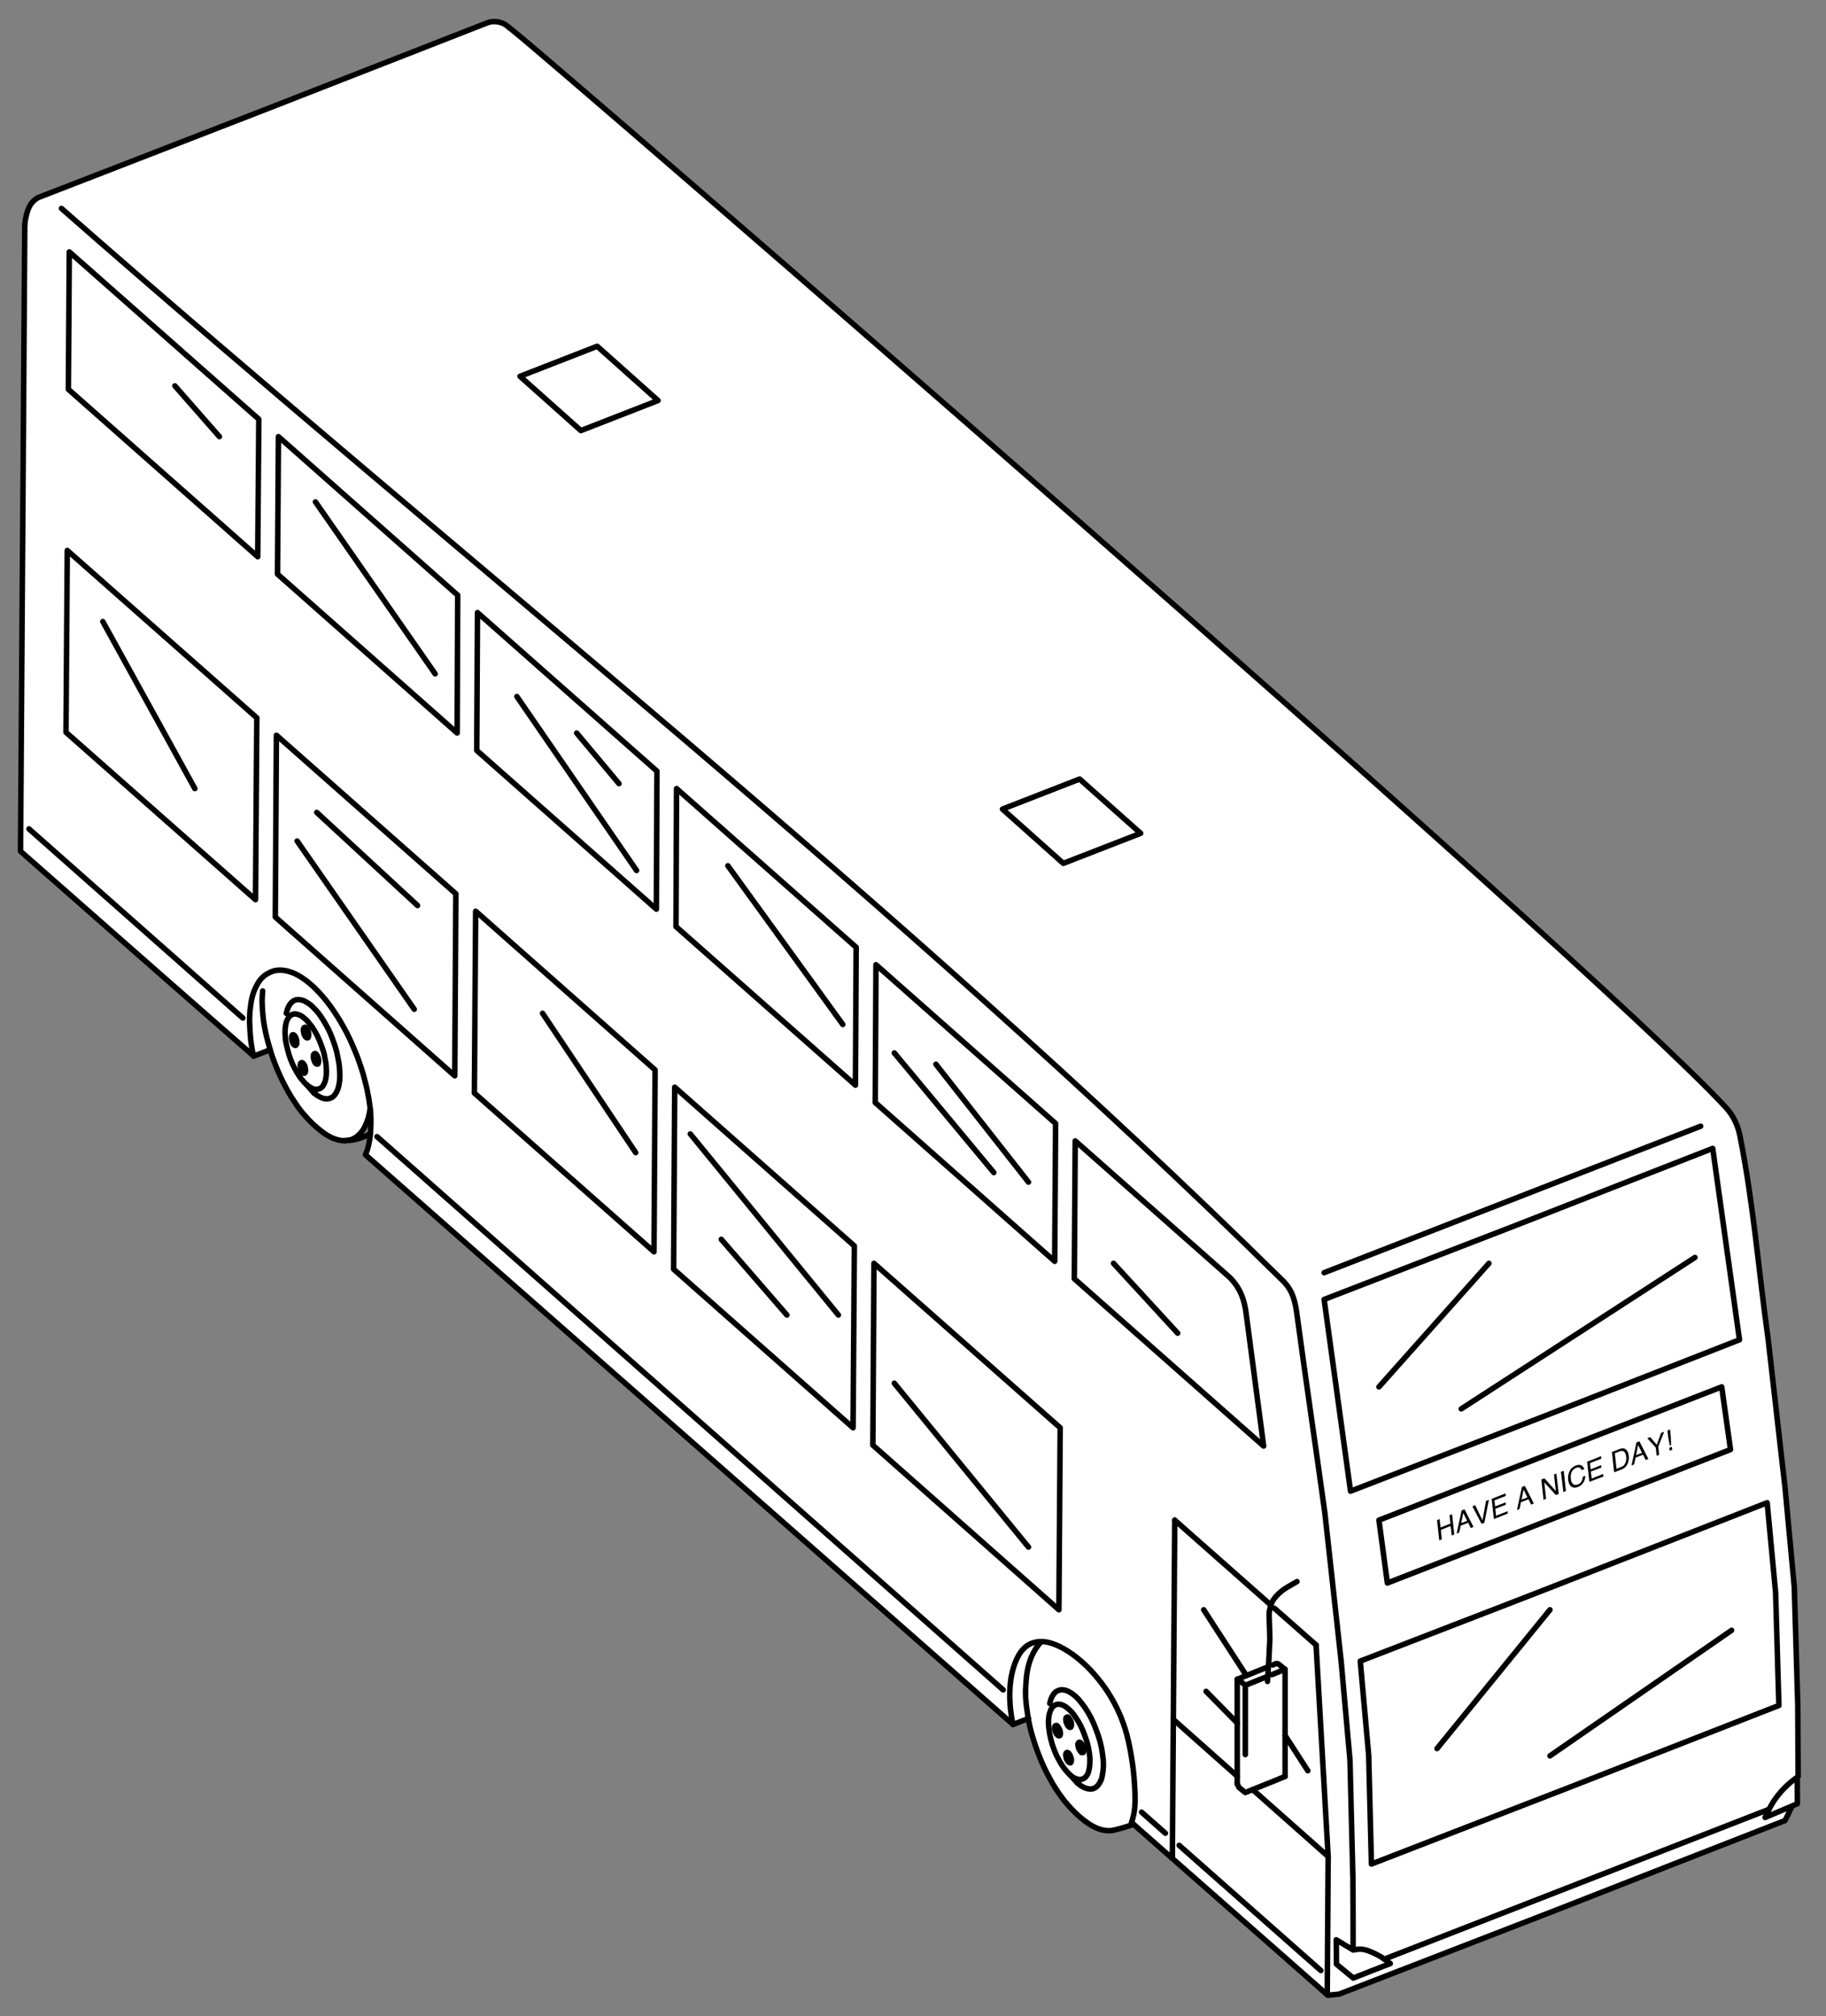 <?xml version="1.0" encoding="utf-8"?>
<svg xmlns="http://www.w3.org/2000/svg" xmlns:xlink="http://www.w3.org/1999/xlink" version="1.1" x="0px" y="0px" viewBox="0 0 996.2 1100" style="enable-background:new 0 0 996.2 1100;">
<rect x="0" y="0" width="996.2" height="1100" fill="#808080" stroke="none"/>
<style type="text/css">
	.st0{fill:#FFFFFF;}
	.st1{fill:none;stroke:#000000;stroke-width:3;stroke-linecap:round;stroke-linejoin:round;}
</style>
<g id="Frame">
</g>
<g id="Zeichnung">
	<path class="st0" d="M980.5,969.8l-0.5,3.2l-0.2-2.7c0.4-0.3,0.8-0.6,1.2-0.9c-0.1-13-0.1-26.1-0.2-39.1&#xA;		c-0.6-21.4-1.3-42.8-1.9-64.3c-1.7-17.9-3.3-35.9-5-53.8c-3.1-27-6.1-54-9.2-80.9c-5.4-38.1-8-74-15.5-111.7&#xA;		c-1.2-5.8-3.6-11-7.6-15.2C863.4,519.9,301.7,34.1,280.7,17.5c-0.9-0.7-1.8-1.4-2.6-2.1c-1.4-1.1-2.1-1.7-3-2.2&#xA;		c-1.5-0.8-3.4-1.3-5.2-1.3c-1.6,0-3.1,0.3-4.6,0.9c-1.1,0.4-2.2,0.9-3.4,1.3C222.2,29.6,182.6,45,143,60.5&#xA;		c-40.8,15.8-82.3,31.9-122.3,47.4c-2.2,1.3-3.3,2.5-4.2,3.9c-1.1,1.7-1.8,3.8-2.3,6c-0.6,2.6-0.9,5.2-0.8,7.9&#xA;		c-0.8,112.9-1.5,225.9-2.3,338.8c42.4,37.3,84.7,74.5,127.1,111.8l9.2-3.6c0.9,3.1,2,6.1,3.2,9.1c0.8,2,1.7,4,2.6,6&#xA;		c1.8,3.8,3.8,7.5,6,11.1c1.1,1.7,2.2,3.3,3.3,4.9c1.1,1.5,2.2,3,3.5,4.4c1.1,1.3,2.3,2.6,3.5,3.8c1.8,1.8,3.8,3.5,5.8,5.1&#xA;		c1.2,0.9,2.4,1.8,3.7,2.5c1.2,0.7,2.4,1.3,3.6,1.7c1.1,0.4,2.3,0.7,3.5,0.9c1.1,0.1,2.2,0.2,3.3,0c1-0.1,2-0.4,3-0.8&#xA;		c2-0.9,3.7-2.4,5-4.1c0.8-1,1.4-2.1,1.9-3.2c0.6-1.3,1.1-2.6,1.5-3.9c0.4-1.5,0.8-3,1-4.6c0-0.3,0.1-0.6,0.1-0.9&#xA;		c0.1,0.9,0.2,1.8,0.3,2.7c0.2,3.1,0.2,6.2,0,9.4c-0.2,3.6-0.7,7.3-1.8,10.8c-0.3,0.9-0.6,1.8-1,2.7&#xA;		c117.7,103.6,235.5,207.2,353.2,310.8l8.4-3.3l0,0c0.1,0.7,0.3,1.4,0.4,2.2c0.4,2.1,0.9,4.2,1.5,6.2c1.2,4.2,2.6,8.4,4.2,12.4&#xA;		c1.6,4,3.4,7.9,5.5,11.7c1.9,3.6,4.1,7,6.5,10.3c2.1,2.9,4.5,5.6,7,8.1c2.4,2.4,4.9,4.5,7.7,6.4c2.2,1.5,4.6,2.7,7.2,3.4&#xA;		c1.6,0.4,3.4,0.6,5,0.5c2.6-0.3,10.2-2.5,12.3-3.5c0.8,0.7,1.7,1.5,2.5,2.2c0.1,0.1,0.1,0.1,0.2,0.2c28.8,25.4,57.7,50.7,86.5,76.1&#xA;		c5.6,5,11.3,9.9,16.9,14.9c2-0.2,4.1-0.4,6.1-0.6c39.6-15.3,79.2-30.7,118.8-46c41.5-16.2,83-32.4,124.5-48.7&#xA;		c1.2-2,2.7-5.7,3.9-7.7c1.7-0.8,2.8-1.3,2.8-1.3L980.5,969.8z"/>
</g>
<g id="Text">
	<polygon points="821.3,814.7 813.8,817.7 815,828.7 822.6,825.7 822.5,824.4 816.2,826.9 815.8,823.1 821.5,820.9 821.4,819.6 &#xA;		815.7,821.8 815.3,818.5 821.5,816.1"/>
	<polygon points="910.1,784 909.7,780.4 911.1,779.8 911.5,783.4 911.7,788.4 911,788.6"/>
	<path d="M859.7,799.5c-1.5,0.6-2.7,1.6-3.4,3.1c-0.7,1.4-0.9,2.9-0.8,4.5c0.2,2.1,1,3.5,2.1,4.1c0.9,0.5,2,0.5,3.2,0&#xA;		c1.4-0.5,2.5-1.4,3.2-2.7c0.6-1.1,0.9-2.2,0.9-3.4c-0.5,0.2-0.9,0.4-1.4,0.5c-0.1,0.8-0.2,1.5-0.4,2c-0.4,1.1-1.2,1.8-2.2,2.2&#xA;		c-1.1,0.4-2,0.4-2.7-0.2c-0.7-0.6-1.1-1.5-1.2-2.8c-0.2-1.6,0-2.9,0.5-3.9c0.5-1,1.3-1.7,2.3-2.1c0.8-0.3,1.5-0.4,2-0.1&#xA;		c0.5,0.2,0.9,0.7,1.1,1.3c0.5-0.2,0.9-0.4,1.4-0.5c-0.2-0.9-0.7-1.6-1.5-2C862,799,861,799,859.7,799.5z"/>
	<polygon points="840.9,807.1 842.1,818.2 843.5,817.6 842.5,808.7 848.8,815.6 850.4,815 849.1,803.9 847.8,804.4 848.8,813.4 &#xA;		842.6,806.5"/>
	<polygon points="910.7,789.8 910.9,791.4 912.3,790.9 912.1,789.3"/>
	<polygon points="865.9,797.4 867.1,808.4 874.8,805.5 874.6,804.1 868.4,806.6 867.9,802.8 873.7,800.6 873.5,799.3 867.8,801.6 &#xA;		867.4,798.2 873.6,795.8 873.5,794.4"/>
	<polygon points="785.2,840.3 784,829.3 785.4,828.7 785.9,833.3 791.3,831.2 790.8,826.6 792.2,826.1 793.4,837.1 792,837.7 &#xA;		791.4,832.5 786.1,834.6 786.6,839.8"/>
	<polygon points="903.3,789.7 898.7,784.6 900.3,784 903.9,788.2 906.2,781.7 907.9,781.1 904.7,789.2 905.2,793.6 903.8,794.2"/>
	<polygon points="852.9,814 851.6,802.9 853.1,802.4 854.3,813.4"/>
	<polygon points="803.3,821.8 804.8,821.1 808.8,829.4 810.7,818.8 812.3,818.2 809.8,830.8 808.3,831.3"/>
	<path d="M894.4,786.3l-1.6,0.6l-2.7,12.6l1.4-0.6l0.8-3.7l4.1-1.6l1.4,2.9l1.5-0.6L894.4,786.3z M892.6,793.8l1.1-5.5l2.1,4.3&#xA;		L892.6,793.8z"/>
	<g>
		<path d="M831.9,810.6l-1.6,0.6l-2.7,12.6l1.4-0.6l0.8-3.7l4.1-1.6l1.4,2.9l1.5-0.6L831.9,810.6z M830.1,818.1l1.1-5.5l2.1,4.3&#xA;			L830.1,818.1z"/>
	</g>
	<path d="M799,823.4l-1.6,0.6l-2.7,12.6l1.4-0.6l0.8-3.7l4.1-1.6l1.4,2.9l1.5-0.6L799,823.4z M797.2,830.9l1.1-5.5l2.1,4.3&#xA;		L797.2,830.9z"/>
	<g>
		<path d="M888.6,794.1c-0.2-1.5-0.7-2.6-1.5-3.3c-0.9-0.8-2.1-0.9-3.5-0.3c-1.4,0.5-2.8,1.1-4.2,1.6c0.4,3.7,0.8,7.4,1.2,11.1&#xA;			c1.4-0.5,2.8-1.1,4.2-1.6c1.8-0.7,2.9-2,3.5-4C888.7,796.4,888.8,795.3,888.6,794.1z M887.2,796.1c0,0.7-0.2,1.4-0.4,1.9&#xA;			c-0.3,0.7-0.7,1.2-1.2,1.7c-0.3,0.2-0.7,0.4-1.2,0.6c-0.8,0.3-1.7,0.6-2.5,1c-0.3-2.8-0.6-5.7-0.9-8.5c0.8-0.3,1.7-0.6,2.5-1&#xA;			c1.1-0.4,2-0.4,2.6,0.2c0.6,0.6,1,1.5,1.1,2.9C887.3,795.3,887.3,795.7,887.2,796.1z"/>
	</g>
	<polygon class="st1" points="748.2,1016.9 793.1,999.5 855.6,975.3 970.5,930.4 968.7,868.8 964.1,819.8 851.9,863.7 830.6,872 &#xA;		742.1,906.2 746.7,957.5"/>
	<polygon class="st1" points="934.4,626.5 827.2,668.4 722.4,708.9 736.8,813.5 840.1,773.5 862.9,764.6 949,730.9"/>
	<line class="st1" x1="755.2" y1="1068.8" x2="965" y2="987.1"/>
	<line class="st1" x1="679.4" y1="957.2" x2="679.4" y2="919.4"/>
	<line class="st1" x1="147.4" y1="572.7" x2="138.3" y2="576.2"/>
	<polygon class="st1" points="140.1,391.6 139.4,490.8 36,399.5 36.7,300.3"/>
	<polygon class="st1" points="150.2,500.3 248.1,586.9 248.7,487.6 150.8,401.1"/>
	<polygon class="st1" points="357.4,583.7 259.5,497.1 258.8,596.3 356.8,682.9"/>
	<polygon class="st1" points="367.5,692.4 465.4,778.9 466.1,679.7 368.1,593.1"/>
	<polygon class="st1" points="476.8,689.2 476.2,788.4 577.7,878.2 578.4,778.9"/>
	<polygon class="st1" points="466.7,592 467.1,516.8 369.1,430.2 368.8,505.5"/>
	<polygon class="st1" points="575.4,688.1 477.5,601.5 477.9,526.3 575.9,612.9"/>
	<polygon class="st1" points="151.9,238.2 249.7,324.7 249.4,399.9 151.4,313.2"/>
	<polygon class="st1" points="140.6,303.7 37.3,212.4 37.8,137.4 141.2,228.7"/>
	<polygon class="st1" points="260.1,409.4 260.5,334.2 358.4,420.7 358.1,496"/>
	<path class="st1" d="M679.8,716.2l9.6,72.7l-103.3-91.3l0.5-75.2l84.2,74.4C676.7,702.7,678.8,708.9,679.8,716.2z"/>
	<path class="st1" d="M635.8,1000.1c-4.3-3.8-8.7-7.7-13-11.5"/>
	<line class="st1" x1="720.6" y1="1075" x2="643.3" y2="1006.7"/>
	<path class="st1" d="M547.3,921.9C433.4,821.3,319.6,720.7,205.7,620.1"/>
	<path class="st1" d="M15.8,452.2c38.9,34.4,77.8,68.8,116.7,103.2"/>
	<path class="st1" d="M977.8,985.3c-1.3,2-2.7,5.8-4,7.9c-41.5,16.2-83,32.4-124.5,48.7c-39.6,15.3-79.2,30.7-118.8,46&#xA;		c-2,0.2-4.1,0.4-6.1,0.6c-5.6-5-11.3-9.9-16.9-14.9c-28.8-25.4-57.7-50.7-86.5-76.1c-0.1-0.1-0.1-0.1-0.2-0.2&#xA;		c-1.2-1-2.3-2.1-3.5-3.1c0.2-0.5,0.4-1,0.5-1.5c1.5-4.8,1.6-9.9,1.4-15c-0.2-4.3-0.5-8.5-1-12.9c-0.8-6.2-1.9-12.7-3.5-18.7&#xA;		c-2.2-8-5.4-15.2-9.8-22.2c-6.7-10.5-16.3-20.5-26.9-25.7c-2.7-1.3-5.5-2.3-8.5-2.6c-1.4-0.1-2.8-0.1-4.1,0.2&#xA;		c-1.3,0.2-2.6,0.6-3.7,1.2c-1.2,0.6-2.3,1.4-3.2,2.4c-1.1,1-1.9,2.2-2.7,3.5c-0.8,1.4-1.5,3-2.1,4.5c-0.6,1.8-1.2,3.6-1.6,5.5&#xA;		c-1,4.4-1.3,9-1.2,13.6c0.1,2.3,0.2,4.5,0.5,6.8c0.3,2.5,0.7,4.9,1.2,7.4C434.9,837.2,317.2,733.6,199.4,630c0.3-0.9,0.7-1.8,1-2.7&#xA;		c1.1-3.5,1.6-7.1,1.8-10.8c0.2-3.1,0.2-6.3,0-9.4c-0.2-2.6-0.6-5.2-1-7.8c-0.5-2.7-1-5.4-1.7-8.1c-0.7-2.8-1.4-5.5-2.3-8.2&#xA;		c-0.9-2.7-1.8-5.5-2.9-8.1c-1.1-2.7-2.2-5.3-3.4-7.9c-1.2-2.6-2.5-5.1-3.9-7.5c-1.3-2.4-2.7-4.7-4.3-7c-1.4-2.2-2.9-4.3-4.5-6.3&#xA;		c-1.5-1.9-3.1-3.7-4.7-5.4c-1.5-1.6-3.1-3.1-4.8-4.5c-1.5-1.3-3.1-2.4-4.8-3.5c-1.5-0.9-3-1.7-4.7-2.3c-1.4-0.5-2.8-0.9-4.3-1.1&#xA;		c-1.4-0.2-2.8-0.2-4.2,0c-1.3,0.2-2.5,0.6-3.7,1.2c-1.4,0.7-2.7,1.5-3.8,2.6c-1.1,1-1.9,2.2-2.7,3.5c-0.8,1.4-1.5,3-2.1,4.5&#xA;		c-0.6,1.8-1.1,3.6-1.4,5.5c-0.3,1.9-0.5,3.7-0.7,5.6c-0.1,2-0.2,4.1-0.1,6.1c0.1,3,0.3,6.1,0.6,9.1c0.4,2.9,0.8,5.7,1.5,8.5&#xA;		C95.9,539,53.6,501.7,11.2,464.4c0.8-113,1.5-225.9,2.3-338.8c-0.1-2.6,0.2-5.3,0.8-7.9c0.5-2.1,1.2-4.2,2.3-6&#xA;		c0.9-1.4,2-2.6,4.2-3.9c40-15.5,81.5-31.6,122.3-47.4c39.6-15.5,79.2-30.9,118.8-46.4c1.1-0.4,2.2-0.9,3.4-1.3c1.5-0.7,3-1,4.6-0.9&#xA;		c1.9,0,3.7,0.5,5.2,1.3c0.9,0.5,1.6,1.1,3,2.2c0.9,0.7,1.8,1.4,2.6,2.1c21.1,16.6,582.7,502.4,660.9,586.8&#xA;		c3.9,4.3,6.4,9.4,7.6,15.2c7.5,37.7,10.2,73.7,15.5,111.7c3.1,27,6.1,54,9.2,80.9c1.7,17.9,3.3,35.9,5,53.8&#xA;		c0.6,21.4,1.3,42.8,1.9,64.3c0.1,13,0.1,26.1,0.2,39.1c-5.3,3.6-10,8.3-13.5,13.7c-1.5,2.4-2.8,4.9-4,7.4c-0.2,0.4-0.3,0.8-0.5,1.2&#xA;		l17.6-7.5l-0.1-14.4"/>
	<path class="st1" d="M738.2,1063.7c0-13,0-26-0.1-39.1c-0.5-21.5-1.1-42.9-1.6-64.4c-0.3-3-0.5-6-0.8-9c-0.1-1.1-0.2-2.2-0.3-3.2&#xA;		c-1.2-13.9-2.5-27.7-3.7-41.6c-3-27-5.9-54-8.9-81c-5-36.3-10.1-70.3-15-106.7c-1.1-8.3-2.2-14.4-8-20.1&#xA;		c-211.7-208.4-443-388.9-666.3-584.9"/>
	<line class="st1" x1="722.4" y1="694.3" x2="927.8" y2="614.4"/>
	<polygon class="st1" points="756.9,863.6 752.3,829.3 939.3,756.6 944.1,790.8"/>
	<line class="st1" x1="561.1" y1="937.5" x2="552.6" y2="940.8"/>
	<path class="st1" d="M567.9,895.7c-1.6,1.8-3,3.8-4.1,5.9c-1.3,2.5-2.3,5.2-2.9,7.9c-0.6,2.5-0.9,5.1-1.1,7.6&#xA;		c-0.1,1.7-0.2,3.4-0.3,5.1c0,1.8,0,3.7,0.2,5.5c0.2,2.7,0.6,5.3,1,8c0.2,1.3,0.4,2.6,0.7,4c0.4,2.1,0.9,4.2,1.5,6.2&#xA;		c1.2,4.2,2.6,8.4,4.2,12.4c1.6,4,3.4,7.9,5.5,11.7c1.9,3.6,4.1,7,6.5,10.3c2.1,2.9,4.5,5.6,7,8.1c2.4,2.4,4.9,4.5,7.7,6.4&#xA;		c2.2,1.5,4.6,2.7,7.2,3.4c1.6,0.4,3.4,0.6,5,0.5c2.6-0.3,10.2-2.5,12.3-3.5"/>
	<line class="st1" x1="587.9" y1="972.8" x2="583.9" y2="968.4"/>
	<polygon class="st1" points="594.6,958.8 594.3,956.4 593.9,953.9 593.3,951.3 592.5,948.7 591.6,946.2 590.6,943.7 589.5,941.3 &#xA;		588.2,939 586.9,937 585.6,935.1 584.2,933.5 582.7,932.1 581.3,931 580,930.3 578.6,929.8 577.4,929.7 576.2,929.9 575.2,930.4 &#xA;		574.3,931.2 573.5,932.3 572.9,933.7 572.4,935.4 572.1,937.3 572,939.4 572.1,941.7 572.4,944.1 572.8,946.6 573.4,949.2 &#xA;		574.1,951.7 575,954.3 576,956.8 577.2,959.2 578.4,961.4 579.7,963.5 581.1,965.4 581.4,965.7 582.5,967 583.9,968.4 585.3,969.5 &#xA;		586.7,970.2 588,970.7 589.3,970.8 590.4,970.6 591.5,970.1 592.4,969.3 593.2,968.2 593.8,966.8 594.2,965.1 594.5,963.2 &#xA;		594.6,961.1"/>
	<polyline class="st1" points="572.7,929.3 573.3,927.1 574.1,925.3 575.1,923.8 576.3,922.7 577.7,922.1 579.2,921.8 580.9,922 &#xA;		582.6,922.6 584.4,923.6 586.3,925 588.2,926.8 590,929 591.8,931.4 593.6,934.2 595.2,937.1 596.7,940.3 598,943.6 599.2,946.9 &#xA;		600.2,950.3 601,953.7 601.5,957 601.9,960.2 602,963.2 601.8,966 601.4,968.5 600.9,970.7 600,972.5 599,974 597.8,975.1 &#xA;		596.4,975.8 594.9,976 593.3,975.8 591.5,975.2 589.7,974.2 587.9,972.8"/>
	<polygon class="st1" points="584.5,960.4 584.4,961.2 584.2,961.5 584,961.7 583.7,961.7 583.5,961.6 583.1,961.4 582.8,961.1 &#xA;		582.5,960.7 582.2,960.2 581.9,959.7 581.7,959.1 581.6,958.5 581.5,957.9 581.4,957.3 581.5,956.9 581.6,956.5 581.7,956.3 &#xA;		582,956.1 582.2,956 582.5,956.1 582.8,956.3 583.1,956.5 583.5,957.1 583.8,957.5 584,958.1 584.2,958.6 584.4,959.2 584.5,959.8"/>
	<polygon class="st1" points="588.6,950.5 588.3,950.9 588.1,951.3 588.1,951.8 588.1,952.3 588.3,953 588.4,953.5 588.6,954.1 &#xA;		588.8,954.4 588.9,954.6 589.2,955.1 589.5,955.5 589.8,955.9 590.1,956.1 590.4,956.1 590.7,956.1 591,956 591.1,955.7 &#xA;		591.2,955.3 591.2,954.7 591.2,954.3 591.1,953.7 590.9,953.1 590.9,952.8 590.7,952.5 590.5,952 590.2,951.5 589.8,951 &#xA;		589.5,950.7 589.2,950.5 588.9,950.5"/>
	<polygon class="st1" points="576.2,941.3 575.7,941.5 575.5,941.8 575.4,942.1 575.4,942.6 575.4,943.1 575.5,943.7 575.7,944.4 &#xA;		575.9,944.9 576.1,945.5 576.4,946 576.8,946.4 577.1,946.7 577.4,946.9 577.7,947 578,946.9 578.2,946.8 578.4,946.5 578.5,946.1 &#xA;		578.5,945.6 578.5,945.1 578.4,944.5 578.2,943.9 578,943.3 577.7,942.8 577.4,942.3 577.1,941.9 576.8,941.6 576.5,941.3"/>
	<polygon class="st1" points="582.3,936.7 581.8,936.9 581.6,937.1 581.5,937.5 581.5,938 581.5,938.5 581.6,939.1 581.7,939.7 &#xA;		582,940.3 582.2,940.8 582.4,941.1 582.5,941.3 582.8,941.7 583.1,942 583.5,942.3 583.8,942.3 584.1,942.3 584.3,942.1 &#xA;		584.4,941.9 584.5,941.5 584.6,941 584.5,940.5 584.5,939.9 584.3,939.3 584.1,938.7 583.9,938.4 583.8,938.2 583.5,937.7 &#xA;		583.2,937.3 582.9,937 582.6,936.7"/>
	<line class="st1" x1="171.3" y1="596.3" x2="167.4" y2="591.9"/>
	<polygon class="st1" points="163.2,587 164.6,588.9 164.9,589.2 166,590.5 167.4,591.9 168.8,592.9 170.2,593.7 171.5,594.2 &#xA;		172.8,594.3 173.9,594.1 175,593.6 175.9,592.8 176.6,591.7 177.3,590.2 177.7,588.6 178,586.7 178.1,584.6 178,582.3 177.8,579.9 &#xA;		177.3,577.4 176.8,574.8 176,572.2 175.1,569.7 174.1,567.2 173,564.8 171.7,562.5 170.4,560.4 169,558.6 167.6,556.9 166.2,555.6 &#xA;		164.8,554.5 163.4,553.7 162.1,553.3 160.9,553.1 159.7,553.3 158.7,553.8 157.7,554.7 157,555.8 156.3,557.2 155.9,558.9 &#xA;		155.6,560.8 155.5,562.9 155.6,565.1 155.8,567.6 156.3,570.1 156.9,572.6 157.6,575.2 158.5,577.8 159.5,580.3 160.7,582.7 &#xA;		161.9,584.9"/>
	<polygon class="st1" points="166.7,584.2 166.5,585.1 166.3,585.3 166,585.5 165.7,585.5 165.5,585.4 165.2,585.2 164.9,584.8 &#xA;		164.6,584.4 164.3,583.9 164.1,583.3 164,582.7 163.9,582.1 163.8,581.5 163.8,580.9 163.9,580.5 164,580.1 164.2,579.9 &#xA;		164.5,579.7 164.7,579.7 165,579.8 165.3,580 165.6,580.3 165.9,580.9 166.2,581.3 166.4,581.9 166.5,582.4 166.6,583.1 &#xA;		166.7,583.7"/>
	<polygon class="st1" points="171.6,574.8 171.2,575.2 171,575.5 171,576.1 171,576.5 171,577.2 171.1,577.7 171.3,578.3 &#xA;		171.4,578.6 171.5,578.9 171.7,579.4 172,579.9 172.3,580.2 172.6,580.4 172.9,580.5 173.2,580.5 173.5,580.4 173.6,580.1 &#xA;		173.7,579.7 173.8,579.2 173.8,578.7 173.8,578.2 173.7,577.5 173.6,577.3 173.5,576.9 173.3,576.4 173.1,575.9 172.7,575.4 &#xA;		172.5,575.1 172.2,574.8 171.9,574.7"/>
	<polygon class="st1" points="166.5,560.4 165.9,560.6 165.8,560.8 165.6,561.2 165.5,561.7 165.5,562.2 165.6,562.8 165.7,563.4 &#xA;		165.8,564 166.1,564.6 166.2,564.9 166.3,565.1 166.6,565.5 166.8,565.8 167.2,566.1 167.5,566.2 167.8,566.2 168,566.1 &#xA;		168.2,565.8 168.3,565.4 168.4,564.9 168.4,564.4 168.4,563.8 168.3,563.2 168.1,562.6 168,562.3 167.9,562 167.6,561.5 &#xA;		167.3,561.1 167.1,560.8 166.7,560.5"/>
	<polygon class="st1" points="161.9,569.5 161.7,569.9 161.5,570.1 161.3,570.3 161,570.3 160.7,570.2 160.4,570 160.1,569.6 &#xA;		159.8,569.2 159.6,568.7 159.4,568.1 159.2,567.6 159.2,567.5 159.1,566.9 159.1,566.3 159.1,565.7 159.2,565.3 159.3,564.9 &#xA;		159.5,564.6 159.7,564.5 160,564.5 160.3,564.6 160.6,564.8 160.9,565.2 161.2,565.6 161.4,566.1 161.6,566.7 161.8,567.3 &#xA;		161.9,567.9 161.9,568.5 161.9,569"/>
	<polyline class="st1" points="156.2,552.8 156.8,550.6 157.6,548.8 158.6,547.3 159.8,546.2 161.2,545.5 162.7,545.3 164.4,545.5 &#xA;		166.1,546.1 167.9,547.1 169.8,548.5 171.6,550.3 173.5,552.4 175.3,554.9 177,557.6 178.7,560.6 180.2,563.7 181.5,567 &#xA;		182.7,570.4 183.7,573.8 184.4,577.2 185,580.5 185.3,583.7 185.4,586.7 185.3,589.5 184.9,592 184.3,594.2 183.5,596 182.5,597.5 &#xA;		181.3,598.6 179.9,599.2 178.4,599.5 176.7,599.3 175,598.7 173.2,597.7 171.3,596.3"/>
	<polyline class="st1" points="718,897.4 724.6,1012.8 724.1,1088.1"/>
	<line class="st1" x1="639.6" y1="1013.8" x2="640.9" y2="829.3"/>
	<line class="st1" x1="701.1" y1="910.6" x2="701.1" y2="969.1"/>
	<polyline class="st1" points="691.6,914.5 679.4,919.4 678.1,918.3 676.8,917.2 676,916.6 675,916.1 691.9,909.3"/>
	<path class="st1" d="M694.4,908.3l1.6-0.7c0.9-0.3,1.3,0,2.4,0.9l1.3,1.1l1.3,1.1l-7.1,2.9"/>
	<polyline class="st1" points="701.1,969.1 695.3,971.5 679.4,977.9 678.1,976.9 676.8,975.8 676,975.2 675,973.2"/>
	<polyline class="st1" points="675,973.2 675,942.4 675,916.1"/>
	<path class="st1" d="M738.3,1063.8c1.6-0.3,3.2-0.6,4.8-0.4c2.1,0.2,4.2,1.1,6.2,2c1.7,0.8,3.3,1.6,4.8,2.6c1.6,1,3,2.1,4.4,3.2&#xA;		c-6.7,2.6-13.5,5.2-20.2,7.9c-3.1-2.5-6.1-5.1-9.2-7.6c0-4.4,0-8.9-0.1-13.3C732,1060.1,735.2,1062,738.3,1063.8z"/>
	<path class="st1" d="M188,622.2c4.7,0,8.3-0.8,14-3.6"/>
	<path class="st1" d="M143.3,540.6c-0.2,1.7-0.2,3.4-0.3,5.1c0,1.8,0.1,3.7,0.2,5.5c0.1,2,0.4,3.9,0.6,5.9c0.3,2,0.7,4.1,1.1,6.1&#xA;		c0.7,3.2,1.6,6.4,2.5,9.5c0.9,3.1,2,6.1,3.2,9.1c0.8,2,1.7,4,2.6,6c1.8,3.8,3.8,7.5,6,11.1c1.1,1.7,2.2,3.3,3.3,4.9&#xA;		c1.1,1.5,2.2,3,3.5,4.4c1.1,1.3,2.3,2.6,3.5,3.8c1.8,1.8,3.8,3.5,5.8,5.1c1.2,0.9,2.4,1.8,3.7,2.5c1.2,0.7,2.4,1.3,3.6,1.7&#xA;		c1.1,0.4,2.3,0.7,3.5,0.9c1.1,0.1,2.2,0.2,3.3,0c1-0.1,2-0.4,3-0.8c2-0.9,3.7-2.4,5-4.1c0.8-1,1.4-2.1,1.9-3.2&#xA;		c0.6-1.3,1.1-2.6,1.5-3.9c0.4-1.5,0.8-3,1-4.6c0-0.3,0.1-0.6,0.1-0.9"/>
	<line class="st1" x1="640.9" y1="829.3" x2="693.3" y2="875.6"/>
	<line class="st1" x1="695.3" y1="877.4" x2="718" y2="897.4"/>
	<path class="st1" d="M707.6,862.8c-5.3,3-6.1,3.6-6.9,4.1c-0.7,0.5-1.3,0.9-1.8,1.4c-0.6,0.4-1.1,0.9-1.6,1.4c-0.5,0.5-1,1-1.5,1.6&#xA;		c-0.5,0.6-0.9,1.2-1.3,1.8c-0.4,0.6-0.7,1.3-1,2.2c-0.3,1-0.7,2.3-0.9,3.2c-0.2,1-0.2,1.6-0.2,3.6c0.1,2.1,0.2,5.6,0.3,8.4&#xA;		c0.1,2.8,0.1,4.9-0.1,7.3c-0.1,2.4-0.3,7.9-1.1,19.5"/>
	<line class="st1" x1="784" y1="953.9" x2="845.6" y2="878.2"/>
	<line class="st1" x1="845.6" y1="957.9" x2="944.7" y2="889.4"/>
	<line class="st1" x1="752.3" y1="756.6" x2="812.3" y2="689.2"/>
	<line class="st1" x1="797.2" y1="768.6" x2="924.7" y2="686"/>
	<line class="st1" x1="457.4" y1="717.4" x2="376.6" y2="618.6"/>
	<line class="st1" x1="561.1" y1="844" x2="487.9" y2="754.6"/>
	<line class="st1" x1="393.5" y1="676.1" x2="429.3" y2="717.4"/>
	<line class="st1" x1="296" y1="552.8" x2="346.8" y2="628.8"/>
	<line class="st1" x1="162.1" y1="458.8" x2="226" y2="550.6"/>
	<line class="st1" x1="172.8" y1="443.2" x2="227.8" y2="494"/>
	<line class="st1" x1="56.1" y1="339.1" x2="106.3" y2="430.2"/>
	<line class="st1" x1="95.4" y1="210.5" x2="119.7" y2="238.2"/>
	<line class="st1" x1="172.1" y1="273.8" x2="237.4" y2="367.6"/>
	<line class="st1" x1="314.6" y1="399.9" x2="337.7" y2="427.5"/>
	<line class="st1" x1="282" y1="380" x2="347.3" y2="474.9"/>
	<line class="st1" x1="397.1" y1="472.3" x2="459.8" y2="558.9"/>
	<line class="st1" x1="510.6" y1="580.6" x2="561.1" y2="644.9"/>
	<line class="st1" x1="487.9" y1="574.4" x2="542.2" y2="639.7"/>
	<line class="st1" x1="607.5" y1="689.2" x2="642.5" y2="727.3"/>
	<line class="st1" x1="701.1" y1="946.8" x2="713.5" y2="966"/>
	<line class="st1" x1="656.7" y1="878.2" x2="680" y2="914.1"/>
	<line class="st1" x1="658" y1="922.7" x2="675" y2="940"/>
	<line class="st1" x1="683.4" y1="976.3" x2="724.6" y2="1012.8"/>
	<line class="st1" x1="640.2" y1="938.1" x2="675" y2="969"/>
	<polygon class="st1" points="283.7,205.3 325.8,188.9 359,218.5 316.9,234.9"/>
	<polygon class="st1" points="546.9,441.4 589,425 622.3,454.6 580.1,471"/>
</g>
</svg>